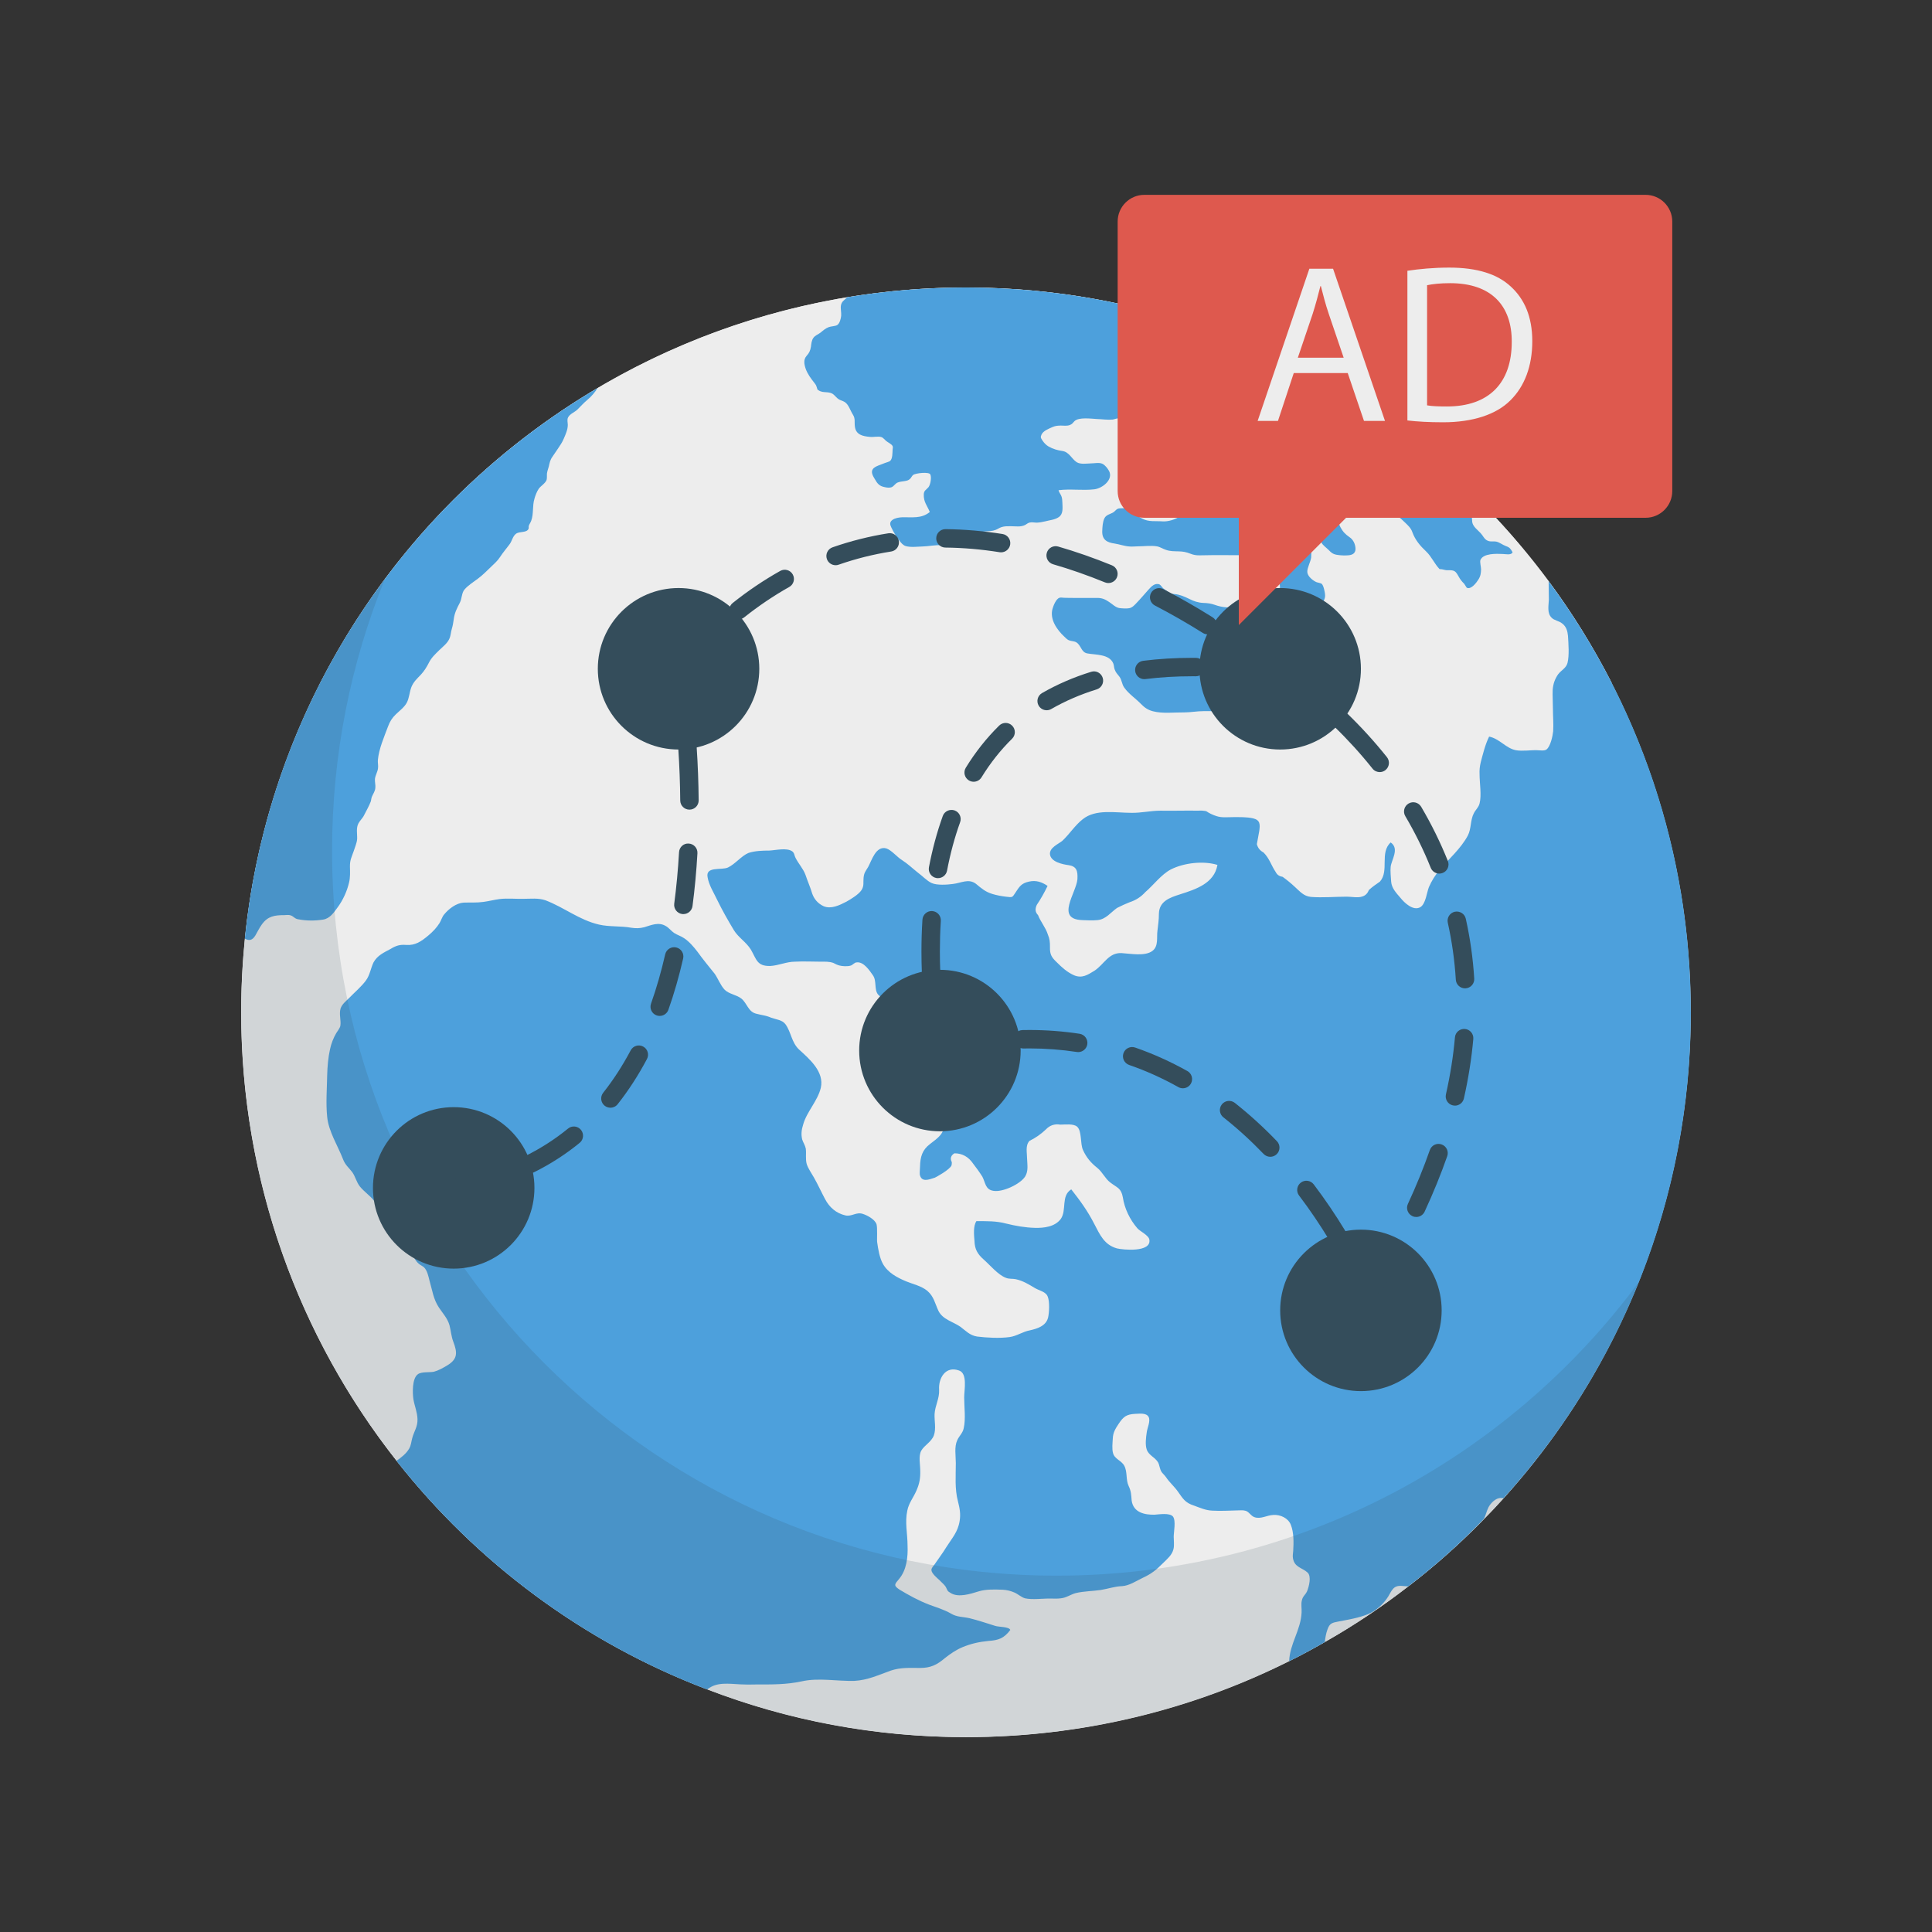 <svg enable-background="new 0 0 100 100" height="512" viewBox="0 0 100 100" width="512" xmlns="http://www.w3.org/2000/svg"><rect x="0" y="0" width="100" height="100" fill="#333333" stroke="none"/><circle cx="49.997" cy="52.396" fill="#ededed" r="37.515"/><path d="m78.711 75.447c3.97-4.403 5.995-12.401 6.297-18.248.346-6.712-.31-13.447-2.675-19.759-.402-1.074.237-1.843 1.087-2.096-.945-1.847-2.034-3.608-3.261-5.261-6.839-9.226-17.809-15.199-30.163-15.199-20.715 0-37.509 16.794-37.509 37.509 0 8.768 3.005 16.832 8.039 23.213 4.156 5.281 9.696 9.411 16.077 11.835 4.155 1.608 8.669 2.473 13.394 2.473 6.01 0 11.699-1.41 16.733-3.933.631-.309 1.237-.643 1.843-.989 1.509-.853 2.956-1.818 4.316-2.882 1.397-1.064 2.708-2.238 3.92-3.5.359-.346.693-.705 1.014-1.064.155-.171.301-.349.453-.522-.112-.514-.012-1.081.437-1.578z" fill="#ededed"/><g fill="#4da0dc"><path d="m87.518 52.393c0 9.683-3.673 18.514-9.696 25.155-.037 0-.074-.012-.124-.012-.284-.012-.544.272-.655.482-.099.198-.136.408-.235.594-1.212 1.261-2.523 2.436-3.92 3.5-.099-.012-.21-.012-.322-.025-.445-.037-.519.223-.717.557-.235.371-.618.73-1.039.903-.482.198-1.026.285-1.534.383-.322.062-.458.087-.569.421-.074.198-.111.433-.136.643-.606.346-1.212.68-1.843.989.025-.89.606-1.62.643-2.523.012-.198-.037-.42.012-.618.049-.235.185-.284.272-.482.099-.247.235-.767.025-.965-.284-.26-.668-.26-.755-.73-.025-.136 0-.247.012-.396.025-.433.037-.94-.124-1.348-.136-.346-.544-.532-.903-.507-.346.012-.655.235-.989.111-.173-.062-.26-.26-.433-.322-.161-.049-.272-.025-.433-.025-.433.012-.878.037-1.311.012-.334-.012-.631-.148-.94-.26-.47-.148-.581-.371-.829-.717-.198-.284-.445-.482-.631-.767-.062-.087-.161-.173-.223-.26-.099-.161-.099-.334-.173-.482-.149-.272-.495-.371-.594-.68-.087-.26-.037-.618 0-.878.025-.235.21-.594.099-.804-.123-.235-.507-.161-.705-.161-.433.025-.594.136-.841.507-.173.26-.297.458-.309.767-.012.223-.049.544.012.754.074.309.433.383.581.655.173.322.074.717.223 1.039.136.284.136.458.161.767.087.618.668.742 1.187.73.21-.012.792-.111.952.099.161.21.037.804.037 1.039 0 .21.037.445-.012.643-.074.309-.322.507-.532.717-.359.359-.594.556-1.076.779-.334.161-.68.396-1.051.421-.383.012-.717.136-1.101.198-.42.062-.878.062-1.298.161-.272.074-.495.247-.779.272-.173.025-.334.012-.507.012-.371-.012-.952.074-1.336-.012-.186-.049-.371-.223-.544-.297-.198-.087-.396-.136-.606-.148-.408-.012-.866-.037-1.261.087-.408.124-1.027.334-1.435.087-.198-.111-.161-.136-.26-.321-.087-.136-.21-.223-.322-.346-.123-.111-.408-.346-.42-.519-.012-.111.111-.223.161-.297.198-.297.421-.581.606-.89.297-.47.606-.792.693-1.36.062-.371 0-.668-.087-1.014-.173-.655-.111-1.311-.111-1.979 0-.383-.087-.841.074-1.187.099-.223.285-.371.334-.618.111-.482.025-1.101.025-1.595 0-.396.186-1.249-.272-1.397-.693-.247-1.064.396-1.026.989.025.47-.21.816-.235 1.274-.012.359.087.754-.037 1.101-.136.346-.482.495-.655.792-.148.284-.05.705-.05 1.014.012.408-.037.68-.198 1.051-.148.346-.396.643-.47 1.026-.136.618.012 1.187.012 1.83.025.581-.05 1.249-.433 1.707-.223.272-.322.334.012.557.495.297.989.569 1.534.779.371.136.779.26 1.125.458.322.198.606.161.977.247.445.111.891.26 1.323.396.186.062.717.037.779.21-.334.445-.618.532-1.138.569-.495.05-.878.136-1.336.322-.346.148-.618.334-.915.569-.408.346-.73.507-1.286.507-.532 0-.989-.037-1.509.136-.631.223-1.187.495-1.88.532-.903.025-1.855-.173-2.733.025-.804.173-1.546.161-2.362.161-.21 0-.408.012-.618 0-.532 0-1.212-.148-1.707.124-.074.037-.148.087-.21.136-6.381-2.424-11.922-6.555-16.077-11.835.247-.173.507-.371.655-.631.111-.198.099-.322.161-.544.099-.371.285-.581.272-.989-.012-.359-.149-.668-.21-1.014-.05-.322-.074-1.076.223-1.299.185-.148.618-.087.841-.136.235-.062.47-.198.68-.322.556-.334.532-.668.322-1.224-.111-.284-.124-.569-.198-.853-.099-.359-.346-.618-.544-.915-.297-.445-.346-.903-.495-1.41-.05-.198-.111-.507-.272-.668-.074-.074-.198-.124-.284-.198-.297-.26-.383-.693-.569-1.039-.185-.359-.371-.705-.643-1.002-.383-.396-.742-.791-1.101-1.224-.223-.272-.519-.47-.73-.73-.185-.235-.235-.519-.396-.742-.186-.247-.359-.359-.482-.68-.26-.68-.742-1.422-.816-2.177-.074-.705-.012-1.472 0-2.177.012-.433.05-.903.148-1.336.062-.284.173-.581.322-.829.037-.049.198-.284.21-.371.049-.284-.074-.594.012-.903.087-.235.26-.359.433-.532.272-.284.643-.594.878-.915.21-.284.247-.631.396-.94.198-.359.532-.507.878-.693.284-.173.482-.235.804-.21.482.037.791-.185 1.162-.495.235-.198.42-.396.569-.631.087-.136.136-.334.247-.458.235-.284.618-.581 1.002-.606.346-.012.68.012 1.027-.037.284-.037.556-.111.841-.148.408-.049.828 0 1.249-.012.396 0 .73-.049 1.113.074.977.371 1.756 1.026 2.783 1.261.544.124 1.113.062 1.657.161.247.037.433.037.68-.025.371-.111.742-.284 1.113-.062.161.087.284.26.433.359.173.111.359.161.519.272.26.173.495.445.693.705.284.396.594.767.89 1.138.173.247.297.594.507.816.223.235.618.26.878.47.297.247.346.68.767.779.272.074.507.087.779.21.247.087.569.111.73.334.297.408.309.94.705 1.311.544.495 1.311 1.15 1.125 1.979-.161.68-.73 1.237-.915 1.905-.087.272-.111.507-.05.767.05.161.149.297.186.47.037.26-.025.544.049.804.074.235.247.47.371.693.21.371.383.754.581 1.125.223.421.569.73 1.051.841.346.074.556-.198.915-.074.223.074.594.272.693.519.062.198.012.853.037.952.049.346.123.804.297 1.113.26.458.73.705 1.2.903.359.148.791.235 1.101.495.334.284.396.655.569 1.026.223.458.742.556 1.138.829.284.21.482.445.866.507.507.062 1.175.099 1.694.025.359-.049.68-.284 1.039-.346.383-.087.829-.223.94-.655.062-.26.087-.829-.012-1.076-.087-.272-.445-.322-.668-.458-.334-.198-.606-.371-.989-.458-.173-.037-.346 0-.519-.074-.396-.148-.816-.655-1.138-.94-.322-.284-.47-.532-.482-.965-.025-.297-.074-.767.099-1.026.532 0 1.027-.012 1.534.124.507.124.989.21 1.496.223.458.012 1.027-.049 1.336-.458.322-.458 0-1.2.544-1.534.458.581.853 1.125 1.187 1.781.297.569.519 1.088 1.175 1.274.297.074 1.781.223 1.682-.445-.025-.235-.507-.445-.631-.606-.383-.445-.655-1.014-.742-1.583-.087-.495-.285-.495-.655-.779-.272-.21-.396-.532-.668-.754-.334-.26-.569-.544-.742-.928-.148-.322-.049-.965-.297-1.2-.185-.173-.643-.111-.878-.111-.297-.049-.544.037-.742.247-.26.247-.544.445-.853.594-.223.247-.123.618-.123.915.012.334.074.643-.099.928-.26.408-1.187.829-1.645.742-.42-.062-.408-.421-.569-.73-.148-.235-.309-.458-.482-.68-.235-.346-.557-.532-.965-.532-.186.111-.235.272-.136.458 0 .062 0 .099-.012.161-.074.223-.828.631-.866.643-.334.111-.693.247-.779-.161-.012-.124.012-.284.012-.408.012-.507.111-.866.519-1.175.433-.334.717-.507.767-1.101.037-.507.025-1.002.198-1.509.05-.173.136-.371.173-.557.062-.458.087-.928.087-1.397 0-.322.124-1.026-.223-1.224-.111-.012-.21-.037-.322-.049-.161 0-.235.074-.223.21-.161.21-.099.359-.408.458-.235.087-.903.223-1.125.037-.111-.087-.087-.26-.087-.383v-.841c0-.247.111-.717-.025-.965-.334-.532-1.163 0-1.497-.408-.223-.26-.062-.705-.272-1.002-.173-.247-.482-.717-.841-.668-.111 0-.21.136-.297.161-.173.062-.457.037-.594 0-.111-.025-.223-.087-.322-.136-.223-.074-.42-.062-.655-.062-.433 0-.878-.025-1.323 0-.445 0-.841.198-1.286.223-.693.012-.705-.346-1.002-.853-.247-.396-.643-.618-.878-1.002-.297-.495-.594-1.014-.853-1.546-.173-.371-.445-.791-.507-1.2-.111-.569.717-.346 1.051-.495.371-.173.705-.606 1.063-.754.334-.111.73-.124 1.076-.124.309-.012.903-.161 1.187.037.124.087.111.223.173.334.161.322.396.557.519.89.111.334.247.631.346.965.099.284.297.519.594.655.383.161.816-.049 1.175-.235.223-.124.631-.371.779-.594s.087-.408.111-.643c.025-.272.111-.346.235-.556.186-.334.396-1.113.94-.965.272.087.569.458.816.606.309.198.532.421.829.655.223.161.458.42.705.532.272.124.804.087 1.088.049.445-.049.816-.297 1.2-.012.297.247.495.421.866.532.21.062.458.111.68.136.371.049.334.037.495-.198.21-.321.309-.495.705-.581.371-.087.68.025.965.223-.161.334-.346.668-.556.977-.099.21-.087.383.062.532.124.334.396.643.507 1.002.099.235.111.396.111.643-.012.396.087.544.346.792.284.284.544.519.903.68.42.173.705-.025 1.051-.235.507-.334.73-.94 1.397-.915.458.025 1.237.186 1.62-.124.309-.247.198-.693.247-1.039.037-.322.074-.557.074-.866.012-.655.557-.841 1.101-1.014.816-.26 1.768-.569 1.929-1.521-.717-.223-1.731-.111-2.412.235-.495.26-.903.816-1.323 1.175-.223.247-.495.42-.804.519-.223.087-.433.186-.655.297-.321.223-.581.594-1.014.631-.247.025-.556.012-.792 0-1.397-.049-.309-1.397-.247-2.115.025-.445-.049-.668-.457-.73-.284-.037-.94-.161-.965-.581-.012-.334.433-.507.643-.68.371-.346.655-.804 1.051-1.113.668-.544 1.694-.334 2.511-.334.519.012 1.002-.111 1.509-.111.655.012 1.311-.012 1.966 0 .136-.012.272 0 .408.025.161.111.346.198.544.26.272.087.556.049.841.049.346 0 .705-.012 1.039.062.371.087.371.309.322.655-.037.223-.087.458-.124.68.05.198.161.334.346.433.309.309.396.668.631 1.014.074.148.198.223.359.247.223.161.433.334.631.519.26.235.457.482.828.519.618.049 1.249-.012 1.867-.012.235 0 .581.074.804-.012.161-.049.272-.173.334-.334.173-.161.371-.297.569-.433.495-.557-.025-1.496.557-2.028.47.322.037.903 0 1.261-.025.223.012.532.025.767.025.346.272.594.482.841.198.247.655.693 1.027.482.284-.173.334-.767.445-1.039.148-.334.309-.594.544-.878.495-.594 1.101-1.101 1.472-1.793.185-.359.124-.804.309-1.15.099-.198.235-.284.297-.507.111-.42 0-1.064 0-1.509-.012-.223.012-.421.062-.631.111-.421.235-.928.433-1.323.544.111.866.606 1.385.705.346.062.754-.012 1.101 0 .136 0 .359.049.482-.037.21-.161.322-.705.346-.94.025-.383-.012-.792-.012-1.163 0-.334-.025-.668-.012-.989.025-.309.111-.556.284-.804.161-.21.408-.309.482-.581.099-.383.05-1.002.025-1.41-.025-.247-.087-.482-.309-.643-.148-.124-.408-.148-.544-.297-.235-.235-.149-.618-.136-.928 0-.322-.012-.618-.012-.952 4.625 6.233 7.359 13.962 7.359 22.31z"/><path d="m77.949 28.266c-.173-.06-.325-.192-.498-.232-.133-.027-.279.013-.412-.033-.173-.06-.226-.173-.325-.312-.192-.259-.518-.412-.518-.75-.006-.146-.04-.358-.013-.498.033-.159.179-.245.219-.398-.119-.232-.79-.106-.995-.033-.212.073-.372.173-.611.126-.305-.066-.571-.385-.776-.604-.106-.126-.186-.345-.332-.431-.232-.133-.531-.146-.77-.279-.305-.166-.611-.358-.803-.65-.119-.166-.219-.345-.352-.511-.186-.232-.458-.325-.69-.504-.133-.106-.239-.246-.365-.358-.272-.239-.571-.226-.889-.372-.199-.086-.345-.199-.518-.332-.206-.159-.405-.252-.65-.345-.378-.146-.717-.299-1.042-.537-.139-.1-.219-.166-.358-.212-.299-.086-.491-.292-.75-.445-.199-.12-.372-.219-.558-.358-.153-.126-.285-.166-.365-.345-.053-.113-.08-.365-.199-.418-.1-.047-.212.013-.325-.04-.212-.106-.325-.266-.458-.451-.119-.166-.219-.186-.391-.272-.186-.086-.352-.212-.524-.319-.292-.166-.305-.425-.385-.737-.027-.113-.053-.226-.08-.338-4.115-1.546-8.568-2.396-13.22-2.396-2.097 0-4.148.173-6.152.504-.006.013-.02.027-.033.04-.133.126-.252.192-.285.385-.027.173.027.358.013.531-.013.146-.073.398-.206.484-.099.06-.319.06-.438.106-.159.06-.292.172-.418.279-.126.099-.285.146-.378.279-.093.133-.106.299-.126.458-.033.199-.086.319-.219.465-.179.199-.133.438-.047.69.093.252.266.491.431.697.113.146.099.133.146.272.047.113-.02.06.099.139.232.153.531.02.757.206.099.08.166.186.279.252.099.06.192.073.292.133.212.119.305.465.438.664.133.212.066.378.1.617.053.418.398.498.79.531.179.02.418-.047.591.013.073.02.219.186.239.199.086.073.285.159.332.265.027.047 0 .146 0 .186-.013.153.007.465-.133.584-.047.04-.226.086-.272.106-.159.073-.524.166-.617.312-.119.166.013.372.1.518.133.232.232.365.518.418.113.027.259.046.372-.007.113-.06.173-.186.292-.232.106-.047.239-.053.352-.073.106-.02.206-.033.285-.113.066-.053.099-.159.166-.206.126-.099.83-.172.889-.027.073.153.006.531-.093.657-.126.153-.239.166-.246.378-.013.392.173.571.312.909-.438.358-.916.259-1.427.272-.166.007-.378.04-.511.14-.153.113-.126.245-.053.391.106.226.272.498.425.69.086.113.186.232.325.272.252.073.604.027.863.02.338-.007.664-.093 1.002-.06.232.026.597.166.79-.033.08-.08.099-.226.186-.299.093-.08.226-.073.338-.073.226.007.312-.007.478-.159.279-.239.664-.106.982-.232.113-.04.192-.106.312-.146.159-.053.319-.047.484-.047.252 0 .511.053.743-.066.086-.047.139-.106.239-.126.113-.026.246.007.365.007.153-.007.279-.033.425-.066.245-.066.511-.08.717-.226.232-.166.186-.471.179-.737-.007-.113-.007-.206-.04-.312-.04-.126-.133-.219-.159-.338.611-.08 1.241.026 1.858-.047.412-.053.989-.498.757-.949-.08-.14-.199-.299-.345-.372-.173-.08-.412-.02-.597-.02-.219.007-.531.06-.73-.06-.272-.179-.392-.538-.757-.584-.239-.033-.484-.106-.704-.232-.126-.073-.232-.186-.312-.305-.093-.139-.113-.179-.047-.319.093-.186.365-.292.544-.372.166-.073.265-.08.445-.086.159 0 .332.033.484-.033.126-.053.133-.099.226-.192.226-.226.883-.126 1.175-.113.266.007.544.053.803.027.093-.013.206-.066.299-.06.166.013.285.159.398.252.126.106.199.166.365.139.179-.033.352-.113.544-.073.212.053.259.279.352.438.099.166.226.266.358.392.265.239.372.412.378.777-.338.186-.922.252-1.135.571-.113.166-.159.465-.133.657.06.511.743.558 1.155.544.212 0 .498-.06.704 0 .192.06.252.239.372.378.159.186.312.259.544.272-.272.544-1.009 1.022-1.626.982-.365-.027-.71.04-1.055-.146-.186-.1-.345-.199-.471-.372-.073-.099-.093-.133-.226-.146-.106-.013-.445-.033-.558.013-.08.033-.146.126-.212.173-.159.106-.385.126-.478.319-.093.186-.106.465-.113.67-.013.445.252.584.637.637.265.04.518.139.783.153.133.013.272-.007.405-.007.319 0 .697-.053 1.009 0 .173.033.305.133.478.186.212.073.411.066.644.073.232.007.378.033.604.12.166.066.292.086.471.086.816-.02 1.633-.006 2.449-.006.319 0 .644.02.962 0 .093-.007.272-.073.352-.007.08.08.119.325.173.425.066.133.106.199.099.345-.007.126-.02.245.007.372.027.166.119.319.126.491.013.285-.013.305-.206.524-.133.146-.365.186-.538.299-.166.106-.265.199-.471.219-.159.013-.312.007-.471 0-.358-.007-.73.047-1.088.027-.192-.007-.418-.06-.597-.126-.212-.073-.378-.093-.591-.1-.279-.013-.491-.086-.73-.206-.232-.113-.498-.232-.757-.252-.173-.007-.245-.053-.392-.153-.066-.046-.146-.093-.212-.153-.033-.033-.126-.166-.179-.192-.232-.099-.431.106-.571.266-.219.245-.425.491-.657.73-.106.106-.186.199-.338.232-.139.027-.378.013-.524-.007-.199-.04-.345-.199-.518-.312-.206-.139-.365-.212-.611-.212h-1.135c-.192 0-.391 0-.584-.007-.066 0-.186-.027-.246 0-.179.06-.312.412-.358.571-.153.544.232 1.088.611 1.44.066.06.139.146.232.186.12.053.272.04.385.106.265.159.246.518.577.577.425.08 1.135.026 1.34.518.04.093.033.212.073.312.053.153.139.239.239.365.14.179.12.385.259.577.226.319.584.558.856.836.186.192.365.319.624.385.504.133 1.102.053 1.613.06.345 0 .664-.066 1.015-.066h4.52c.192 0 .325.033.471-.093.179-.159.292-.431.345-.657.027-.133.047-.285.033-.425-.02-.192-.106-.312-.192-.478-.146-.292-.06-.697-.066-1.022 0-.259 0-.325.14-.551.046-.06.066-.113.113-.173.146-.173.372-.212.551-.345.199-.146.186-.305.179-.531-.007-.239-.007-.478-.007-.723 0-.12-.026-.265-.006-.385.046-.272.245-.385.199-.684-.007-.073-.066-.425-.166-.518-.046-.046-.239-.073-.279-.093-.192-.086-.458-.299-.471-.524-.013-.206.173-.531.199-.75.013-.14.007-.285.007-.425 0-.206.006-.425 0-.637-.007-.484-.538-.544-.863-.803-.119-.093-.319-.279-.358-.438-.04-.179.173-.372.305-.478.192-.153.345-.146.571-.139.179.007.418-.06.577.033.471.266.285 1.015.285 1.447 0 .179-.06.484.007.657.06.146.265.279.372.391.146.153.246.232.471.259.166.026.358.033.531.02.226-.013.392-.099.392-.338-.007-.232-.113-.471-.305-.597-.219-.153-.352-.285-.478-.524-.12-.219-.073-.458-.073-.703 0-.12-.066-.425.053-.511.093-.06.465-.007.564-.007.199.007.484.027.664.14.126.08.166.232.279.299.272.179.67.093.976.08.391-.013.617.206.889.471.159.153.299.279.372.491.146.405.405.71.717 1.002.285.272.418.624.69.909.192 0 .252.066.445.06.332-.007.385.04.544.325.073.139.173.265.285.372.047.066.093.14.133.206.219.12.504-.259.597-.411.119-.179.139-.325.146-.538 0-.119-.073-.392-.033-.484.146-.358.849-.325 1.141-.312.146 0 .451.08.524-.086-.1-.179-.146-.252-.338-.319z"/><path d="m12.672 48.581c.232.133.392.086.544-.159.119-.199.206-.398.345-.584.305-.418.657-.471 1.148-.471.106 0 .232-.027.338.013.146.047.206.173.372.199.438.086.869.086 1.301.02.365-.06.551-.358.763-.644.272-.372.478-.823.584-1.274.066-.272.053-.551.046-.823-.006-.352.093-.504.199-.816.06-.199.159-.411.173-.611.013-.279-.066-.571.073-.823.086-.153.219-.265.292-.425.113-.219.252-.465.338-.69.027-.08.027-.172.06-.252.066-.159.159-.272.179-.451.02-.153-.033-.319-.02-.471.02-.192.139-.365.159-.557.02-.139-.02-.285-.007-.425.053-.584.325-1.194.524-1.732.099-.265.206-.438.411-.637.186-.179.431-.358.558-.591.133-.245.139-.557.245-.823.106-.259.285-.425.478-.624.179-.192.305-.392.425-.63.133-.265.325-.438.538-.65.186-.179.425-.358.524-.597.073-.159.073-.345.126-.511.053-.173.073-.325.099-.498.04-.319.166-.564.312-.843.113-.212.093-.518.246-.69.179-.212.478-.398.697-.564.252-.186.465-.412.69-.624.166-.159.319-.292.445-.484.153-.239.325-.431.491-.657.133-.166.166-.431.345-.558.186-.133.544-.033.644-.252.02-.047 0-.106.013-.153.027-.086.093-.173.126-.266.133-.365.053-.763.166-1.135.047-.173.126-.378.226-.524.113-.153.339-.272.405-.458.027-.093.007-.245.02-.345.02-.126.06-.219.093-.345.046-.199.066-.338.192-.511.086-.133.179-.259.266-.392.119-.179.239-.345.319-.544.093-.212.206-.465.206-.704 0-.126-.047-.265.013-.385.086-.186.345-.272.484-.411.179-.173.325-.345.518-.504.219-.179.385-.392.538-.617-10.014 5.913-17.043 16.353-18.27 28.504z"/></g><g fill="#344d5b"><path d="m84.815 66.376c-5.53 13.792-19.037 23.534-34.812 23.534-20.722 0-37.517-16.795-37.517-37.516 0-8.411 2.758-16.17 7.433-22.42-1.766 4.348-2.731 9.09-2.731 14.064 0 20.708 16.795 37.517 37.503 37.517 12.351 0 23.303-5.965 30.124-15.178z" opacity=".15"/><circle cx="70.441" cy="67.825" r="4.179"/><circle cx="66.262" cy="34.616" r="4.179"/><circle cx="35.122" cy="34.616" r="4.179"/><circle cx="23.483" cy="61.485" r="4.179"/><circle cx="48.65" cy="54.376" r="4.179"/><path d="m71.168 68.301c-.194 0-.376-.119-.448-.312-.004-.011-.183-.493-.55-1.269-.112-.238-.011-.523.227-.635.24-.11.523-.011.635.227.387.82.575 1.327.583 1.348.091.248-.036.522-.283.612-.054.02-.11.03-.165.03z"/><path d="m69.237 64.457c-.162 0-.319-.082-.408-.23-.495-.817-1.029-1.607-1.59-2.347-.159-.21-.118-.509.092-.668.21-.16.509-.118.668.092.581.767 1.134 1.583 1.646 2.429.136.225.064.519-.161.655-.077.047-.163.069-.246.069zm-3.488-4.582c-.125 0-.25-.049-.344-.146-.667-.695-1.368-1.332-2.083-1.896-.207-.163-.242-.463-.079-.67.164-.206.463-.241.67-.079.749.591 1.483 1.258 2.18 1.984.183.19.177.492-.013.674-.093.089-.212.133-.331.133zm-4.524-3.545c-.079 0-.159-.02-.232-.061-.822-.46-1.68-.847-2.549-1.147-.249-.087-.38-.359-.294-.607.085-.249.358-.38.607-.294.922.32 1.831.729 2.702 1.216.23.129.312.419.183.649-.088.156-.25.244-.417.244zm-5.418-1.874c-.024 0-.048-.002-.073-.006-.794-.121-1.616-.183-2.443-.184l-.346.004c-.272-.026-.482-.202-.488-.466-.006-.264.203-.482.466-.488l.369-.004c.876.001 1.746.067 2.587.196.26.04.439.283.399.544-.036.236-.239.404-.471.404z"/><path d="m48.65 54.853c-.088 0-.176-.024-.252-.072-.109-.068-.186-.178-.214-.304 0 0-.119-.541-.239-1.447-.034-.261.149-.5.41-.536.263-.037.501.149.536.411.048.363.096.666.136.892.318-.071.632-.133.942-.187.257-.049.507.128.552.387.045.259-.129.507-.388.551-.448.078-.904.175-1.368.29-.038.009-.076.014-.114.014z"/><path d="m48.191 50.785c-.255 0-.466-.201-.476-.458-.014-.346-.021-.704-.021-1.075 0-.529.015-1.081.051-1.649.017-.265.247-.465.506-.446.263.017.462.243.446.506-.035.547-.049 1.079-.049 1.589 0 .358.007.705.02 1.038.01.264-.195.485-.458.496-.006-0-.012-0-.019-0zm.36-5.331c-.029 0-.059-.003-.089-.008-.259-.049-.429-.299-.38-.558.177-.934.419-1.827.717-2.654.089-.247.363-.372.611-.287.248.089.376.363.286.611-.281.779-.509 1.622-.677 2.508-.043.228-.244.387-.468.387zm1.845-4.991c-.085 0-.171-.022-.249-.071-.225-.137-.295-.431-.157-.656.496-.808 1.077-1.541 1.727-2.18.188-.185.49-.183.674.006.185.188.182.49-.006.674-.596.586-1.128 1.258-1.583 2-.09.146-.247.227-.407.227zm3.779-3.701c-.165 0-.325-.086-.414-.238-.132-.228-.054-.52.175-.651.778-.449 1.633-.82 2.544-1.101.253-.081.519.063.597.315.078.251-.063.519-.314.596-.843.261-1.633.603-2.349 1.015-.075.044-.157.064-.238.064zm5.055-1.609c-.237 0-.442-.176-.473-.417-.033-.261.152-.5.414-.533.804-.102 1.661-.153 2.548-.153l.186.001c.263.004.474.221.469.484-.004.261-.217.469-.477.469-.002 0-.005 0-.007 0l-.171-.001c-.847 0-1.664.048-2.429.145-.02.003-.041.004-.06.004z"/><path d="m66.017 35.355c-.024 0-.048-.002-.072-.006-.479-.074-.945-.136-1.399-.185-.262-.029-.451-.264-.422-.526.022-.204.171-.365.36-.411-.09-.16-.084-.365.034-.522.159-.21.457-.253.667-.096.738.553 1.146.909 1.146.909.16.139.209.368.12.56-.079.17-.249.277-.433.277z"/><path d="m62.511 32.834c-.087 0-.174-.023-.253-.073-.815-.511-1.65-.989-2.479-1.419-.234-.121-.325-.409-.204-.644.121-.233.409-.325.643-.204.853.442 1.71.932 2.547 1.458.223.141.291.435.15.658-.09.144-.245.224-.404.224zm-24.29-.773c-.141 0-.279-.061-.373-.18-.164-.206-.13-.506.076-.67.787-.628 1.615-1.186 2.46-1.66.229-.129.521-.048.649.182.129.23.047.521-.183.649-.801.45-1.586.98-2.333 1.574-.088.071-.193.104-.297.104zm19.151-1.882c-.06 0-.121-.011-.18-.035-.898-.367-1.801-.683-2.684-.938-.253-.074-.399-.338-.326-.591.073-.253.338-.399.591-.326.915.265 1.85.592 2.779.971.244.1.361.378.261.622-.075.184-.254.296-.441.296zm-14.122-.924c-.197 0-.381-.123-.45-.319-.087-.249.044-.521.293-.607.932-.326 1.903-.57 2.886-.726.26-.043.505.137.545.397.041.26-.136.505-.396.546-.927.146-1.843.376-2.721.683-.052.019-.105.027-.157.027zm8.567-.666c-.025 0-.05-.002-.075-.006-.949-.151-1.895-.232-2.811-.241-.263-.003-.475-.219-.472-.482.003-.262.216-.472.477-.472h.005c.963.01 1.955.095 2.95.252.26.042.438.286.396.546-.037.235-.24.402-.47.402z"/><path d="m35.329 36.505c-.237 0-.442-.176-.473-.417-.109-.87-.202-1.379-.204-1.387-.026-.141.013-.285.105-.394.322-.38.647-.741.975-1.085.182-.191.484-.197.674-.017.191.182.198.484.016.674-.266.279-.531.572-.794.876.039.238.103.654.173 1.214.033.262-.152.5-.414.533-.02.003-.041.004-.06.004z"/><path d="m27.433 60.725c-.176 0-.345-.097-.428-.265-.117-.237-.021-.523.215-.64.78-.387 1.513-.859 2.18-1.404.204-.17.504-.138.671.067.167.204.136.505-.068.671-.722.591-1.516 1.102-2.36 1.521-.068.034-.14.049-.211.049zm4.161-3.39c-.103 0-.208-.034-.296-.103-.206-.163-.241-.463-.078-.67.522-.659 1.001-1.397 1.424-2.196.123-.233.414-.322.645-.197.233.123.322.412.198.645-.45.849-.961 1.637-1.519 2.342-.095.119-.234.181-.374.181zm2.552-4.751c-.053 0-.107-.008-.159-.027-.248-.088-.378-.36-.29-.609.282-.797.529-1.655.733-2.549.058-.256.312-.418.571-.359.257.059.417.314.359.571-.212.93-.469 1.823-.764 2.655-.069.196-.253.318-.449.318zm1.225-5.27c-.021 0-.042-.001-.063-.004-.261-.035-.444-.275-.41-.536.113-.854.197-1.75.249-2.663.014-.263.237-.471.503-.449.263.015.464.24.449.503-.053.937-.139 1.856-.255 2.734-.032.24-.237.414-.472.414zm.315-5.407c-.262 0-.475-.211-.477-.473-.007-.884-.041-1.785-.1-2.679-.017-.263.182-.49.445-.508.265-.031.49.182.507.444.06.912.094 1.832.102 2.735.002.264-.21.479-.473.481-.001 0-.002 0-.004 0z"/><path d="m23.483 61.961c-.23 0-.433-.167-.47-.401-.042-.26.135-.504.395-.546.464-.075.921-.17 1.357-.284.255-.068.516.088.581.342.066.255-.087.516-.342.582-.465.12-.951.222-1.445.301-.026.005-.051.007-.076.007z"/><path d="m67.026 35.729c-.098 0-.197-.03-.283-.093-.688-.508-1.134-.767-1.138-.77-.228-.132-.305-.424-.173-.652.132-.228.423-.308.651-.173.02.011.491.286 1.226.828.212.156.257.455.101.667-.094.127-.238.194-.384.194z"/><path d="m73.305 62.991c-.067 0-.135-.014-.2-.045-.239-.111-.343-.394-.232-.632.432-.932.814-1.87 1.135-2.787.087-.249.359-.381.608-.292.249.087.38.359.293.607-.331.946-.725 1.913-1.17 2.872-.081.174-.253.277-.433.277zm2.001-5.764c-.035 0-.07-.004-.105-.012-.257-.058-.418-.313-.36-.57.224-.991.381-1.986.467-2.953.023-.263.253-.454.517-.433.262.023.456.255.433.517-.09 1.011-.254 2.047-.487 3.08-.05.222-.247.372-.465.372zm.522-6.07c-.25 0-.46-.195-.475-.448-.061-.995-.201-1.987-.415-2.947-.058-.257.104-.512.361-.57.259-.053.512.104.57.361.226 1.01.373 2.052.437 3.098.016.263-.184.489-.447.505-.01.001-.02.001-.029.001zm-1.33-5.939c-.189 0-.368-.114-.443-.3-.364-.91-.808-1.81-1.317-2.674-.134-.227-.058-.519.169-.653.226-.133.519-.06.653.169.534.906.998 1.849 1.381 2.804.098.244-.021.522-.265.619-.058.023-.118.034-.177.034zm-3.084-5.254c-.14 0-.279-.061-.373-.18-.613-.769-1.291-1.514-2.016-2.213-.19-.183-.195-.484-.012-.674.183-.188.485-.194.674-.011.754.727 1.461 1.502 2.1 2.304.164.206.13.506-.076.67-.088.071-.193.104-.297.104z"/><path d="m71.168 66.956c-.085 0-.171-.022-.249-.071-.225-.137-.295-.431-.157-.656.251-.41.491-.816.719-1.218.13-.228.421-.312.65-.179.229.129.31.421.18.65-.234.412-.479.827-.736 1.246-.09.146-.247.227-.407.227z"/></g><path d="m85.175 10.085h-25.943c-.763 0-1.382.619-1.382 1.382v13.951c0 .763.619 1.382 1.382 1.382h4.888v5.554l5.554-5.554h15.5c.763 0 1.382-.618 1.382-1.382v-13.951c-0-.763-.619-1.382-1.382-1.382z" fill="#de594e"/><path d="m66.965 19.309-.818 2.478h-1.052l2.677-7.878h1.227l2.688 7.878h-1.087l-.842-2.478zm2.583-.795-.771-2.267c-.175-.515-.292-.982-.409-1.438h-.024c-.117.467-.245.947-.397 1.426l-.771 2.279h2.373z" fill="#ededed"/><path d="m72.848 14.015c.62-.093 1.356-.164 2.162-.164 1.461 0 2.501.339 3.19.982.701.642 1.111 1.554 1.111 2.828 0 1.286-.397 2.337-1.134 3.062-.736.737-1.952 1.134-3.483 1.134-.725 0-1.332-.035-1.847-.094v-7.748zm1.017 6.966c.257.047.631.058 1.028.058 2.174 0 3.355-1.215 3.355-3.342.011-1.859-1.04-3.04-3.191-3.04-.526 0-.923.048-1.192.106z" fill="#ededed"/></svg>